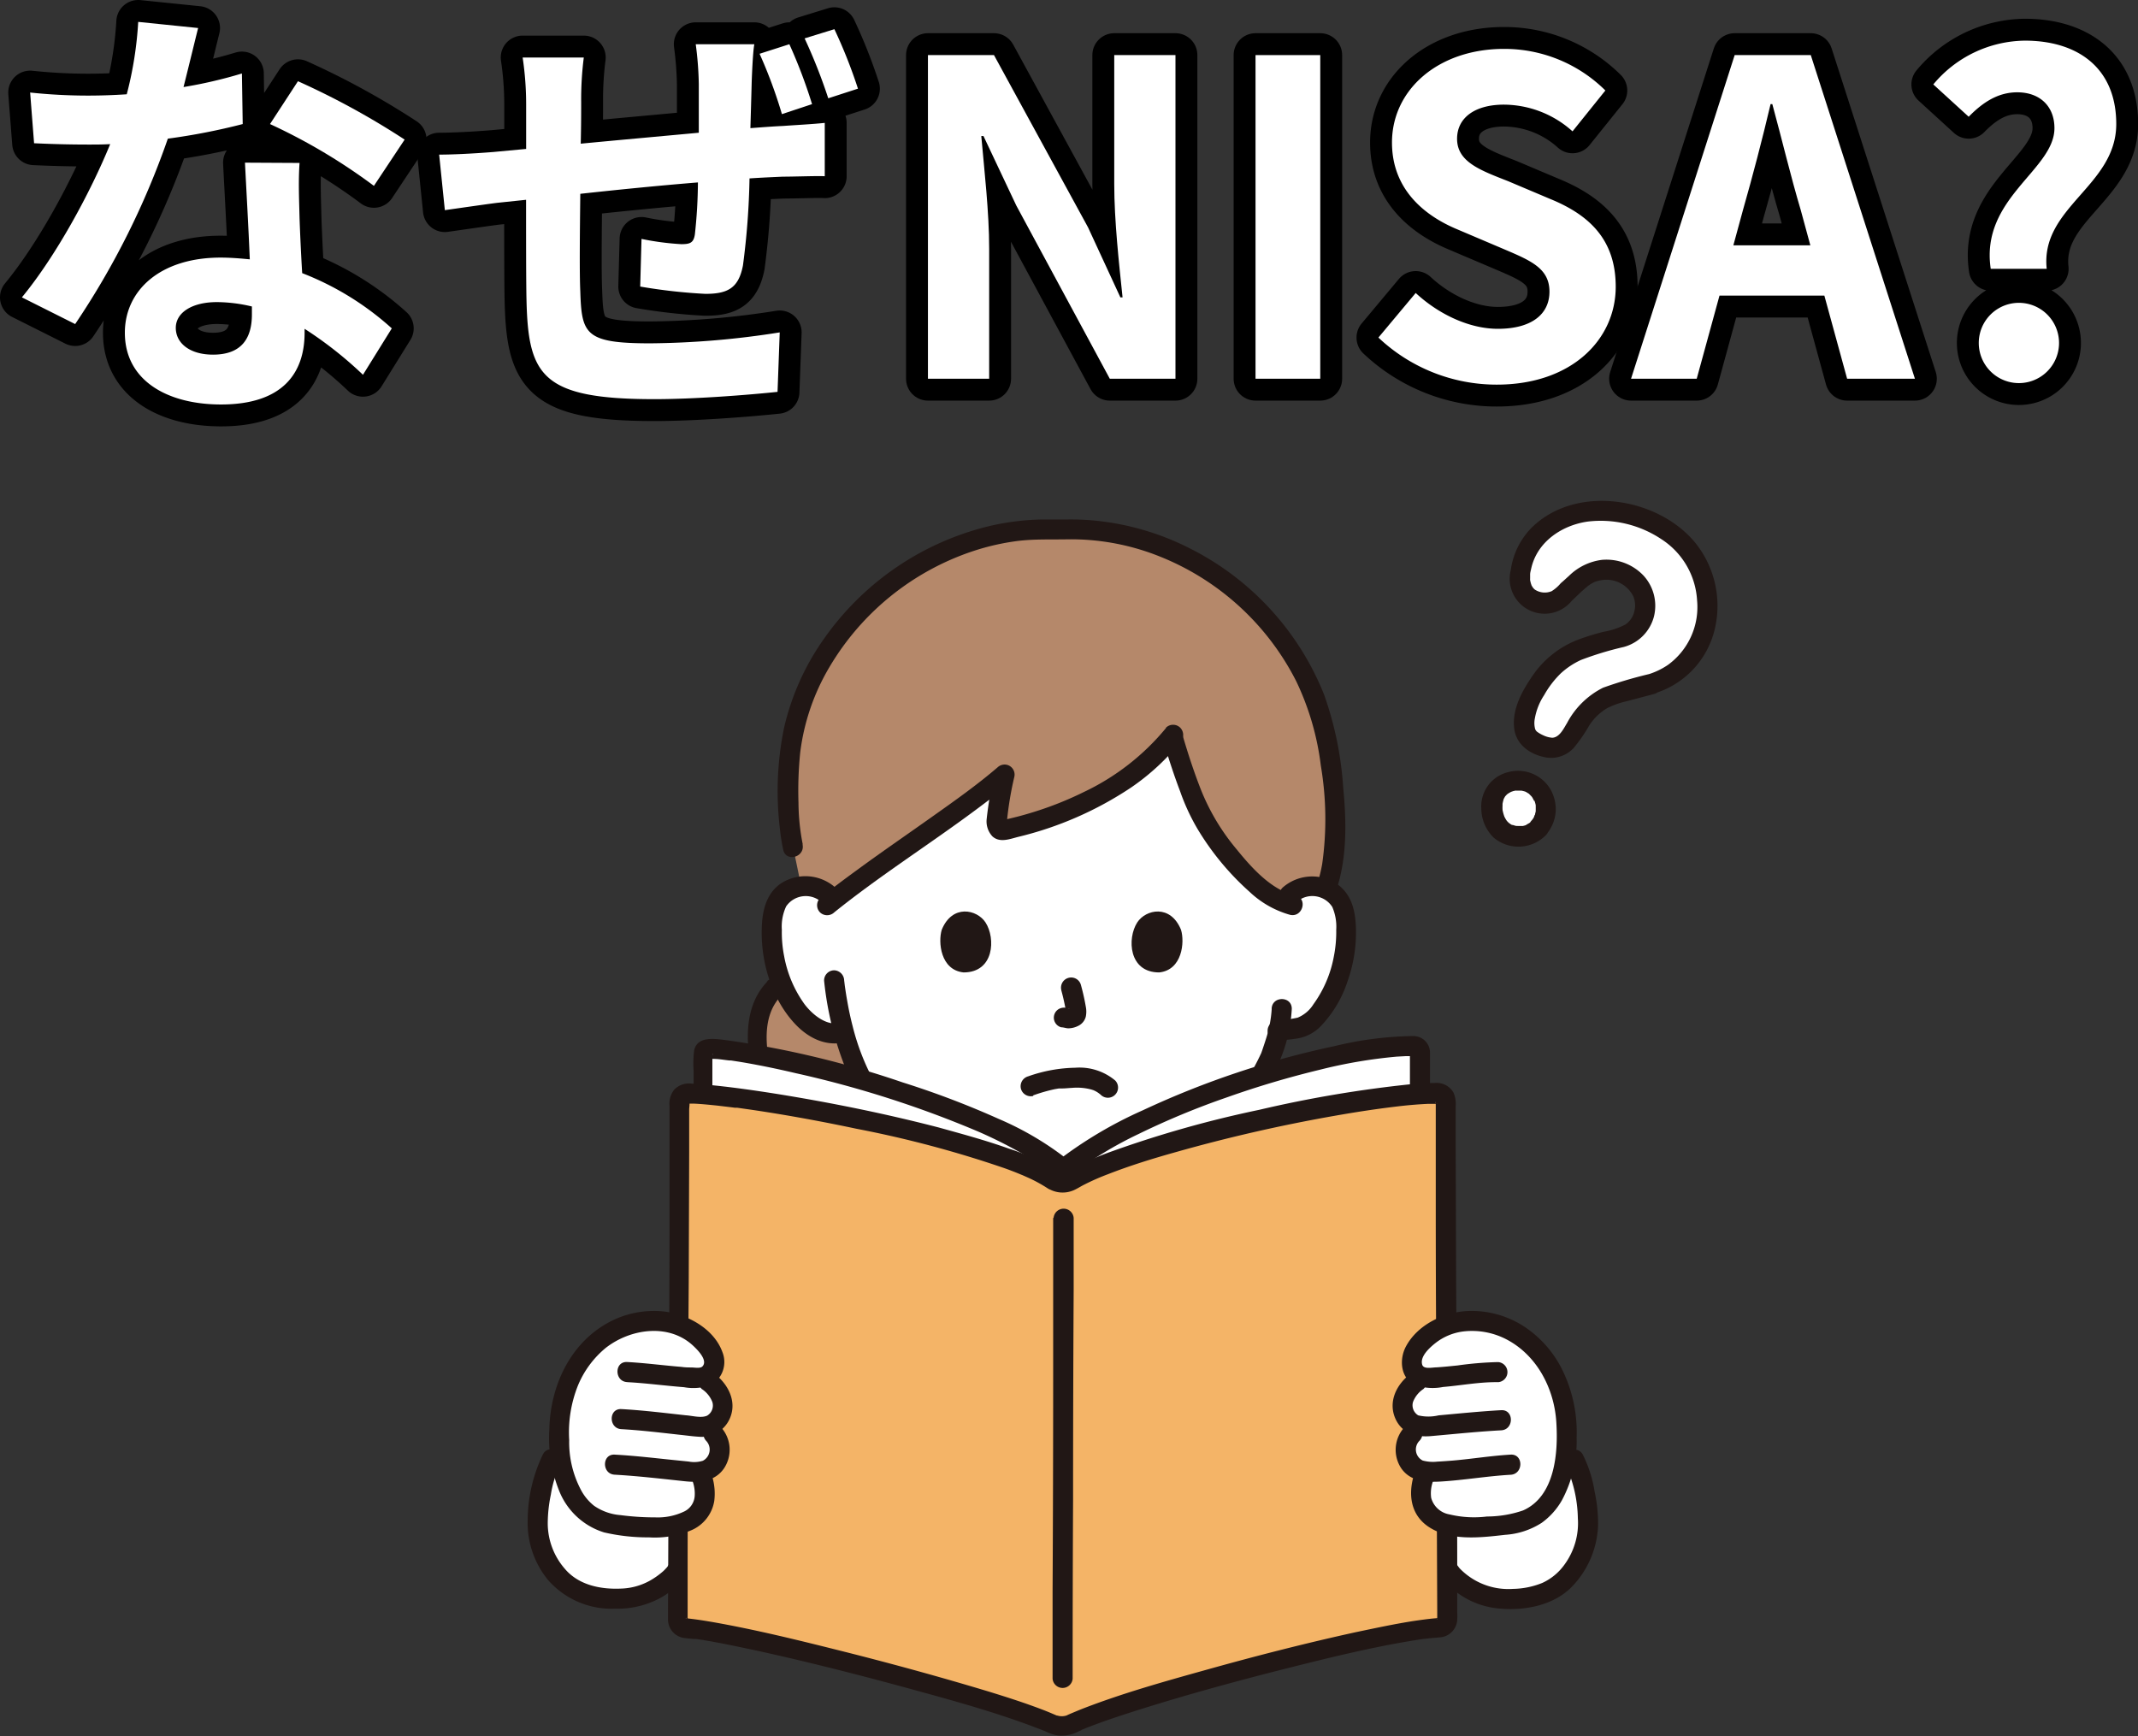 <svg xmlns="http://www.w3.org/2000/svg" viewBox="0 0 292.98 237.91"><rect x="0" y="0" width="292.98" height="237.91" fill="#333333" stroke="none"/><defs><style>.cls-1{fill:#fff;}.cls-2{fill:none;stroke:#000;stroke-linecap:round;stroke-linejoin:round;stroke-width:6px;}.cls-3{fill:#b5886a;}.cls-4{fill:#211715;}.cls-5{fill:#f4b467;}</style></defs><title>why_ttl</title><g id="レイヤー_2" data-name="レイヤー 2"><g id="レイヤー_4" data-name="レイヤー 4"><path class="cls-1" d="M33.26,17A86.86,86.86,0,0,1,23,19a109.61,109.61,0,0,1-12.7,25.41L3,40.75c4.79-5.81,9.47-14.56,12.1-21-1,.06-2,.06-3,.06-2.46,0-4.86-.06-7.43-.18l-.54-6.95a75.21,75.21,0,0,0,7.91.42c1.74,0,3.53-.06,5.33-.18A50.5,50.5,0,0,0,18.94,3l8.21.84c-.48,1.92-1.2,4.91-2,8.09a62.59,62.59,0,0,0,8-1.86Zm7.79,5.33c-.18,2.52-.06,5,0,7.61.06,1.68.18,4.56.36,7.49A39.64,39.64,0,0,1,53.69,45l-3.95,6.36a53.27,53.27,0,0,0-8-6.3v.54c0,5.52-3,9.83-11.45,9.83-7.37,0-13.18-3.29-13.18-9.83,0-5.81,4.86-10.3,13.12-10.3,1.38,0,2.76.12,4,.24-.18-4.44-.48-9.65-.66-13.25ZM34.52,42a21,21,0,0,0-4.8-.6c-3.41,0-5.63,1.44-5.63,3.53S26,48.6,29.19,48.6c4,0,5.33-2.34,5.33-5.51ZM51.24,25.47A79.35,79.35,0,0,0,37,17l3.83-5.87a106.62,106.62,0,0,1,14.62,8Z"/><path class="cls-1" d="M103.37,6.06c-.18.89-.3,3.53-.36,5.09-.06,2.34-.12,4.43-.18,6.41,1.62-.12,3.12-.24,4.5-.3,1.61-.12,4-.24,5.69-.42v7.31c-1-.06-4.14.06-5.75.06-1.26.06-2.82.12-4.56.24a103.83,103.83,0,0,1-.9,11.93c-.6,3.11-2.09,3.89-5.15,3.89a75.19,75.19,0,0,1-8.93-1l.18-6.53a37.13,37.13,0,0,0,5.45.72c1.2,0,1.68-.18,1.86-1.32A68.24,68.24,0,0,0,95.64,25c-5.21.42-11,1-16.12,1.56-.06,5.39-.12,10.84,0,13.36.18,5.87.66,7.13,9.59,7.13a118.17,118.17,0,0,0,17.74-1.5l-.3,8.15c-4,.42-11.27,1-16.9,1-15.4,0-17.26-3.23-17.5-13.54-.06-2.52-.06-8.27-.06-13.78l-4,.42c-1.86.24-5.57.78-7.13,1l-.78-7.61c1.68,0,4.43-.12,7.43-.36l4.49-.42v-6a43.38,43.38,0,0,0-.48-6.53H80A45.41,45.41,0,0,0,79.64,14c0,1.37,0,3.35-.06,5.69,5-.48,10.79-1,16.18-1.5V11.51a46.76,46.76,0,0,0-.42-5.45Zm3.78,9.58a65.42,65.42,0,0,0-3.06-8.27l4.08-1.31a70.3,70.3,0,0,1,3.11,8.21ZM114.34,4a69.6,69.6,0,0,1,3.23,8.15l-4.07,1.32a74.51,74.51,0,0,0-3.24-8.21Z"/><path class="cls-1" d="M127.16,7.55h9.05L149.1,31.16l4.43,9.59h.3c-.48-4.61-1.14-10.49-1.14-15.52V7.55h8.39V51.9h-9L139.27,28.17l-4.5-9.53h-.3c.42,4.79,1.08,10.37,1.08,15.46V51.9h-8.39Z"/><path class="cls-1" d="M172.05,7.55h8.87V51.9h-8.87Z"/><path class="cls-1" d="M188.89,46.26,194,40.15c3.17,2.94,7.37,4.91,11.26,4.91,4.62,0,7.07-2,7.07-5.09,0-3.29-2.69-4.31-6.65-6l-5.93-2.52c-4.49-1.86-9-5.45-9-11.92,0-7.25,6.36-12.83,15.34-12.83a19.64,19.64,0,0,1,13.9,5.7L215.49,18a14.14,14.14,0,0,0-9.41-3.66c-3.89,0-6.41,1.74-6.41,4.68,0,3.17,3.18,4.31,7,5.81l5.82,2.46c5.39,2.21,8.92,5.63,8.92,12,0,7.25-6.05,13.42-16.3,13.42A23.58,23.58,0,0,1,188.89,46.26Z"/><path class="cls-1" d="M250,40.51H235.63L232.51,51.9h-9l14.2-44.35h10.43L262.41,51.9h-9.29Zm-1.92-6.89-1.32-4.85c-1.38-4.62-2.58-9.71-3.89-14.5h-.24c-1.14,4.85-2.46,9.88-3.78,14.5l-1.32,4.85Z"/><path class="cls-1" d="M281.53,17.56c0-3-2-4.91-5.1-4.91-2.63,0-4.73,1.38-6.65,3.35l-4.85-4.43a16.55,16.55,0,0,1,12.58-6C284.7,5.58,290,9.29,290,17c0,8.51-10.43,11.39-9.53,19.84h-7.67C271.34,27.15,281.53,23.31,281.53,17.56ZM271.16,47a5.49,5.49,0,1,1,11,0,5.49,5.49,0,1,1-11,0Z"/><path class="cls-2" d="M33.26,17A86.86,86.86,0,0,1,23,19a109.61,109.61,0,0,1-12.7,25.41L3,40.75c4.79-5.81,9.47-14.56,12.1-21-1,.06-2,.06-3,.06-2.46,0-4.86-.06-7.43-.18l-.54-6.95a75.21,75.21,0,0,0,7.91.42c1.74,0,3.53-.06,5.33-.18A50.5,50.5,0,0,0,18.94,3l8.21.84c-.48,1.92-1.2,4.91-2,8.09a62.59,62.59,0,0,0,8-1.86Zm7.79,5.33c-.18,2.52-.06,5,0,7.61.06,1.68.18,4.56.36,7.49A39.64,39.64,0,0,1,53.69,45l-3.95,6.36a53.27,53.27,0,0,0-8-6.3v.54c0,5.52-3,9.83-11.45,9.83-7.37,0-13.18-3.29-13.18-9.83,0-5.81,4.86-10.3,13.12-10.3,1.38,0,2.76.12,4,.24-.18-4.44-.48-9.65-.66-13.25ZM34.52,42a21,21,0,0,0-4.8-.6c-3.41,0-5.63,1.44-5.63,3.53S26,48.6,29.19,48.6c4,0,5.33-2.34,5.33-5.51ZM51.24,25.47A79.35,79.35,0,0,0,37,17l3.83-5.87a106.62,106.62,0,0,1,14.62,8Z"/><path class="cls-2" d="M103.37,6.06c-.18.89-.3,3.53-.36,5.09-.06,2.34-.12,4.43-.18,6.41,1.62-.12,3.12-.24,4.5-.3,1.61-.12,4-.24,5.69-.42v7.31c-1-.06-4.14.06-5.75.06-1.26.06-2.82.12-4.56.24a103.83,103.83,0,0,1-.9,11.93c-.6,3.11-2.09,3.89-5.15,3.89a75.19,75.19,0,0,1-8.93-1l.18-6.53a37.13,37.13,0,0,0,5.45.72c1.2,0,1.68-.18,1.86-1.32A68.24,68.24,0,0,0,95.64,25c-5.21.42-11,1-16.12,1.56-.06,5.39-.12,10.84,0,13.36.18,5.87.66,7.13,9.59,7.13a118.17,118.17,0,0,0,17.74-1.5l-.3,8.15c-4,.42-11.27,1-16.9,1-15.4,0-17.26-3.23-17.5-13.54-.06-2.52-.06-8.27-.06-13.78l-4,.42c-1.86.24-5.57.78-7.13,1l-.78-7.61c1.68,0,4.43-.12,7.43-.36l4.49-.42v-6a43.38,43.38,0,0,0-.48-6.53H80A45.41,45.41,0,0,0,79.64,14c0,1.37,0,3.35-.06,5.69,5-.48,10.79-1,16.18-1.5V11.51a46.76,46.76,0,0,0-.42-5.45Zm3.78,9.58a65.42,65.42,0,0,0-3.06-8.27l4.08-1.31a70.3,70.3,0,0,1,3.11,8.21ZM114.34,4a69.6,69.6,0,0,1,3.23,8.15l-4.07,1.32a74.51,74.51,0,0,0-3.24-8.21Z"/><path class="cls-2" d="M127.16,7.55h9.05L149.1,31.16l4.43,9.59h.3c-.48-4.61-1.14-10.49-1.14-15.52V7.55h8.39V51.9h-9L139.27,28.17l-4.5-9.53h-.3c.42,4.79,1.08,10.37,1.08,15.46V51.9h-8.39Z"/><path class="cls-2" d="M172.05,7.55h8.87V51.9h-8.87Z"/><path class="cls-2" d="M188.89,46.26,194,40.15c3.17,2.94,7.37,4.91,11.26,4.91,4.62,0,7.07-2,7.07-5.09,0-3.29-2.69-4.31-6.65-6l-5.93-2.52c-4.49-1.86-9-5.45-9-11.92,0-7.25,6.36-12.83,15.34-12.83a19.64,19.64,0,0,1,13.9,5.7L215.49,18a14.14,14.14,0,0,0-9.41-3.66c-3.89,0-6.41,1.74-6.41,4.68,0,3.17,3.18,4.31,7,5.81l5.82,2.46c5.39,2.21,8.92,5.63,8.92,12,0,7.25-6.05,13.42-16.3,13.42A23.58,23.58,0,0,1,188.89,46.26Z"/><path class="cls-2" d="M250,40.51H235.63L232.51,51.9h-9l14.2-44.35h10.43L262.41,51.9h-9.29Zm-1.92-6.89-1.32-4.85c-1.38-4.62-2.58-9.71-3.89-14.5h-.24c-1.14,4.85-2.46,9.88-3.78,14.5l-1.32,4.85Z"/><path class="cls-2" d="M281.53,17.56c0-3-2-4.91-5.1-4.91-2.63,0-4.73,1.38-6.65,3.35l-4.85-4.43a16.55,16.55,0,0,1,12.58-6C284.7,5.58,290,9.29,290,17c0,8.51-10.43,11.39-9.53,19.84h-7.67C271.34,27.15,281.53,23.31,281.53,17.56ZM271.16,47a5.49,5.49,0,1,1,11,0,5.49,5.49,0,1,1-11,0Z"/><path class="cls-1" d="M33.26,17A86.86,86.86,0,0,1,23,19a109.61,109.61,0,0,1-12.7,25.41L3,40.75c4.79-5.81,9.47-14.56,12.1-21-1,.06-2,.06-3,.06-2.46,0-4.86-.06-7.43-.18l-.54-6.95a75.21,75.21,0,0,0,7.91.42c1.74,0,3.53-.06,5.33-.18A50.5,50.5,0,0,0,18.94,3l8.21.84c-.48,1.92-1.2,4.91-2,8.09a62.59,62.59,0,0,0,8-1.86Zm7.79,5.33c-.18,2.52-.06,5,0,7.61.06,1.68.18,4.56.36,7.49A39.64,39.64,0,0,1,53.69,45l-3.95,6.36a53.27,53.27,0,0,0-8-6.3v.54c0,5.52-3,9.83-11.45,9.83-7.37,0-13.18-3.29-13.18-9.83,0-5.81,4.86-10.3,13.12-10.3,1.38,0,2.76.12,4,.24-.18-4.44-.48-9.65-.66-13.25ZM34.52,42a21,21,0,0,0-4.8-.6c-3.41,0-5.63,1.44-5.63,3.53S26,48.6,29.19,48.6c4,0,5.33-2.34,5.33-5.51ZM51.24,25.47A79.35,79.35,0,0,0,37,17l3.83-5.87a106.62,106.62,0,0,1,14.62,8Z"/><path class="cls-1" d="M103.37,6.06c-.18.89-.3,3.53-.36,5.09-.06,2.34-.12,4.43-.18,6.41,1.62-.12,3.12-.24,4.5-.3,1.61-.12,4-.24,5.69-.42v7.31c-1-.06-4.14.06-5.75.06-1.26.06-2.82.12-4.56.24a103.83,103.83,0,0,1-.9,11.93c-.6,3.11-2.09,3.89-5.15,3.89a75.19,75.19,0,0,1-8.93-1l.18-6.53a37.13,37.13,0,0,0,5.45.72c1.2,0,1.68-.18,1.86-1.32A68.24,68.24,0,0,0,95.64,25c-5.21.42-11,1-16.12,1.56-.06,5.39-.12,10.84,0,13.36.18,5.87.66,7.13,9.59,7.13a118.17,118.17,0,0,0,17.74-1.5l-.3,8.15c-4,.42-11.27,1-16.9,1-15.4,0-17.26-3.23-17.5-13.54-.06-2.52-.06-8.27-.06-13.78l-4,.42c-1.86.24-5.57.78-7.13,1l-.78-7.61c1.68,0,4.43-.12,7.43-.36l4.49-.42v-6a43.38,43.38,0,0,0-.48-6.53H80A45.41,45.41,0,0,0,79.64,14c0,1.37,0,3.35-.06,5.69,5-.48,10.79-1,16.18-1.5V11.51a46.76,46.76,0,0,0-.42-5.45Zm3.78,9.58a65.42,65.42,0,0,0-3.06-8.27l4.08-1.31a70.3,70.3,0,0,1,3.11,8.21ZM114.34,4a69.6,69.6,0,0,1,3.23,8.15l-4.07,1.32a74.51,74.51,0,0,0-3.24-8.21Z"/><path class="cls-1" d="M127.16,7.55h9.05L149.1,31.16l4.43,9.59h.3c-.48-4.61-1.14-10.49-1.14-15.52V7.55h8.39V51.9h-9L139.27,28.17l-4.5-9.53h-.3c.42,4.79,1.08,10.37,1.08,15.46V51.9h-8.39Z"/><path class="cls-1" d="M172.05,7.55h8.87V51.9h-8.87Z"/><path class="cls-1" d="M188.89,46.26,194,40.15c3.17,2.94,7.37,4.91,11.26,4.91,4.62,0,7.07-2,7.07-5.09,0-3.29-2.69-4.31-6.65-6l-5.93-2.52c-4.49-1.86-9-5.45-9-11.92,0-7.25,6.36-12.83,15.34-12.83a19.64,19.64,0,0,1,13.9,5.7L215.49,18a14.14,14.14,0,0,0-9.41-3.66c-3.89,0-6.41,1.74-6.41,4.68,0,3.17,3.18,4.31,7,5.81l5.82,2.46c5.39,2.21,8.92,5.63,8.92,12,0,7.25-6.05,13.42-16.3,13.42A23.58,23.58,0,0,1,188.89,46.26Z"/><path class="cls-1" d="M250,40.51H235.63L232.51,51.9h-9l14.2-44.35h10.43L262.41,51.9h-9.29Zm-1.92-6.89-1.32-4.85c-1.38-4.62-2.58-9.71-3.89-14.5h-.24c-1.14,4.85-2.46,9.88-3.78,14.5l-1.32,4.85Z"/><path class="cls-1" d="M281.53,17.56c0-3-2-4.91-5.1-4.91-2.63,0-4.73,1.38-6.65,3.35l-4.85-4.43a16.55,16.55,0,0,1,12.58-6C284.7,5.58,290,9.29,290,17c0,8.51-10.43,11.39-9.53,19.84h-7.67C271.34,27.15,281.53,23.31,281.53,17.56ZM271.16,47a5.49,5.49,0,1,1,11,0,5.49,5.49,0,1,1-11,0Z"/><path class="cls-1" d="M137.67,163.83c-5.9-.84-11.32-4.6-15.8-10a32.31,32.31,0,0,1-6.25-12.45l-.36.09a5,5,0,0,1-4.41-1.31,12.12,12.12,0,0,1-3.1-4.07,18.94,18.94,0,0,1-1.93-10,6.37,6.37,0,0,1,.66-2.53,4.46,4.46,0,0,1,3.21-2.13,4.7,4.7,0,0,1,3.77,1.1s2.48-24.68,31.2-24.68,32.12,24.68,32.12,24.68a4.7,4.7,0,0,1,3.77-1.1,4.46,4.46,0,0,1,3.21,2.13,6.37,6.37,0,0,1,.66,2.53,18.94,18.94,0,0,1-1.93,10,12.12,12.12,0,0,1-3.1,4.07c-1,.82-2.82.82-4.18,1-.33,1.41-.77,2.63-1,3.23-1.22,3.31-8.8,16.18-17.78,18.18Z"/><path class="cls-3" d="M104.35,138.45a5.82,5.82,0,0,1,.3-.79,7.06,7.06,0,0,1,2.44-3q.3.75.66,1.47a12.12,12.12,0,0,0,3.1,4.07,5,5,0,0,0,4.41,1.31l.36-.09a32.31,32.31,0,0,0,6.25,12.45c.67.8,1.36,1.56,2.07,2.29a17.31,17.31,0,0,1-7.17,8.31,11.78,11.78,0,0,1-7.75,2c-.53-.06-1.09-.09-1.34-.57-.36-.69.76-1.95,1.41-3.19.76-1.46.3-3.83-.24-5.39a35,35,0,0,0-2.21-4.42A25.68,25.68,0,0,1,104,144.2,13.47,13.47,0,0,1,104.35,138.45Z"/><path class="cls-3" d="M182.23,104.26c.82,5.59,1.28,13.44-.89,18.45a3.66,3.66,0,0,0-.79-.2,4.68,4.68,0,0,0-4,1.36c-4.7-1.49-9.75-8.42-11.57-11.54-1.35-2.3-3.18-7.57-4.29-11.47-5.25,6.61-13.94,10.84-23,12.94-2.17.53-.45-4.59,0-7.61-5.65,4.86-17.13,12.24-23.51,17.27a4.48,4.48,0,0,0-4.39-2l-1.11-5.39a46.14,46.14,0,0,1,0-15.35c3.28-16.22,19.48-29.09,36.48-28.15,17-.94,33.19,11.93,36.47,28.15C181.82,101.72,182,102.93,182.23,104.26Z"/><path class="cls-4" d="M105.22,134.44c-3,3.05-3.07,7.45-2.39,11.42a27,27,0,0,0,1.84,6.1c.78,1.81,1.91,3.45,2.67,5.26.54,1.31,1.12,3.22.63,4.63s-2.2,2.72-1.62,4.43c.66,2,3.68,1.77,5.31,1.56a14.35,14.35,0,0,0,5.19-1.81,18.59,18.59,0,0,0,8.38-9.41,1.39,1.39,0,0,0-1-1.7,1.41,1.41,0,0,0-1.69,1,15.37,15.37,0,0,1-6.13,7.18,13.83,13.83,0,0,1-4.14,1.88,8.44,8.44,0,0,1-2.18.25,6.91,6.91,0,0,1-1.11-.08,1.63,1.63,0,0,1-.42-.08.52.52,0,0,1,.36.56c0,.21,0,.21,0,0a18.31,18.31,0,0,0,1-1.75,5.68,5.68,0,0,0,.79-2.4,10.58,10.58,0,0,0-.66-4.46,38.17,38.17,0,0,0-2.34-4.76,24.33,24.33,0,0,1-1.91-5c-.88-3.44-1.49-8,1.25-10.8,1.24-1.26-.71-3.21-2-1.94Z"/><path class="cls-4" d="M177.75,123.55a3.25,3.25,0,0,1,4.82.74,6.82,6.82,0,0,1,.54,3.13,17.29,17.29,0,0,1-.34,3.72,16.13,16.13,0,0,1-2.79,6.49,4.63,4.63,0,0,1-2.16,1.83,24.42,24.42,0,0,1-3.07.45,1.38,1.38,0,0,0-1,1.69,1.41,1.41,0,0,0,1.69,1c1-.14,1.93-.17,2.87-.4a5.77,5.77,0,0,0,2.8-1.7,16.2,16.2,0,0,0,3.58-6.11,20,20,0,0,0,1.12-7.19c-.07-2.42-.6-4.74-2.73-6.15a6.13,6.13,0,0,0-7.32.59,1.39,1.39,0,0,0,0,2,1.41,1.41,0,0,0,1.95,0Z"/><path class="cls-4" d="M174.27,138.24a16.7,16.7,0,0,1-.81,4.2c-.15.48-.31.95-.47,1.43l-.12.34c-.14.41.07-.13-.05.13a36.92,36.92,0,0,1-2.12,3.91,38.64,38.64,0,0,1-8.41,9.87,15.49,15.49,0,0,1-6.19,3.18c-1.72.39-1,3,.73,2.65,4.71-1.08,8.63-4.53,11.7-8.1a42.68,42.68,0,0,0,6.58-9.92,20.93,20.93,0,0,0,1.91-7.69c0-1.77-2.7-1.77-2.76,0Z"/><path class="cls-4" d="M114.44,121.6a6.19,6.19,0,0,0-6.68-.95c-2.32,1.08-3.15,3.34-3.33,5.74-.36,4.79,1.12,10.23,4.42,13.82,1.75,1.91,4.14,3.22,6.78,2.64,1.73-.38,1-3-.73-2.65s-3.6-1.2-4.64-2.57a16.23,16.23,0,0,1-2.81-6.62,16.65,16.65,0,0,1-.31-3.59,6.51,6.51,0,0,1,.59-3.21,3.25,3.25,0,0,1,4.76-.66,1.41,1.41,0,0,0,2,0,1.39,1.39,0,0,0,0-2Z"/><path class="cls-4" d="M112.93,134.39a44.56,44.56,0,0,0,3.65,13.69,33.41,33.41,0,0,0,12,13.66,22.46,22.46,0,0,0,8.77,3.42,1.43,1.43,0,0,0,1.69-1,1.39,1.39,0,0,0-1-1.7c-5.35-.79-9.9-3.89-13.56-7.75a31.79,31.79,0,0,1-7.64-14.09q-.45-1.74-.75-3.51c-.1-.53-.18-1.07-.26-1.6s-.08-.6-.15-1.16a1.42,1.42,0,0,0-1.37-1.38,1.39,1.39,0,0,0-1.38,1.38Z"/><path class="cls-4" d="M110,115.69a30.07,30.07,0,0,1-.58-5.68,51.38,51.38,0,0,1,.24-6.91,30.16,30.16,0,0,1,4-11.68,36.08,36.08,0,0,1,19.7-15.9,32.75,32.75,0,0,1,6.2-1.4c2.23-.26,4.45-.17,6.69-.21A32.63,32.63,0,0,1,159,76.29a35.87,35.87,0,0,1,18.63,17.07A37.1,37.1,0,0,1,181,104.93a43.9,43.9,0,0,1,.19,13.44,20.19,20.19,0,0,1-.78,3.06c-.58,1.68,2.08,2.4,2.65.73,1.56-4.51,1.46-9.59,1-14.28a46.84,46.84,0,0,0-2.63-12.73,38.33,38.33,0,0,0-18.38-20,36.54,36.54,0,0,0-13.36-3.84,34.11,34.11,0,0,0-3.5-.12c-1.17,0-2.34,0-3.52,0a34.61,34.61,0,0,0-7,.88,38.77,38.77,0,0,0-22.63,15.29,34.42,34.42,0,0,0-5.61,12.44,43.19,43.19,0,0,0-.56,13.75,26.45,26.45,0,0,0,.46,2.92c.39,1.72,3,1,2.65-.74Z"/><path class="cls-4" d="M159.47,101.7c.67,2.28,1.41,4.54,2.25,6.75a28.87,28.87,0,0,0,2.36,5.11,37.12,37.12,0,0,0,7.17,8.67,13.28,13.28,0,0,0,5.54,3.14c1.73.39,2.46-2.26.73-2.65-3.27-.73-6-3.79-8.05-6.32a29.9,29.9,0,0,1-4.89-8.15c-.94-2.39-1.74-4.83-2.46-7.28a1.38,1.38,0,0,0-2.65.73Z"/><path class="cls-4" d="M159.78,99.77a32.69,32.69,0,0,1-11.24,8.76,47,47,0,0,1-6.93,2.76q-1.86.58-3.75,1l-.46.1c-.3.09.12.06,0,0a1.3,1.3,0,0,1,.54.32s.13.22.05.09a.79.79,0,0,1,0-.2c.06.33,0,0,0-.11a45.82,45.82,0,0,1,1-6,1.38,1.38,0,0,0-1-1.68,1.41,1.41,0,0,0-1.28.34c-2.83,2.43-5.89,4.59-8.94,6.75-3.46,2.46-7,4.88-10.4,7.38-1.69,1.23-3.37,2.48-5,3.8a1.39,1.39,0,0,0,0,1.95,1.41,1.41,0,0,0,1.95,0c6.21-5,13.06-9.33,19.48-14.11,1.65-1.23,3.3-2.48,4.86-3.82l-2.3-1.34a47.39,47.39,0,0,0-1.15,6.47,3,3,0,0,0,.79,2.39c1,.91,2.37.36,3.51.07A48.13,48.13,0,0,0,155,107.92a31.72,31.72,0,0,0,6.73-6.2,1.43,1.43,0,0,0,0-2,1.39,1.39,0,0,0-1.95,0Z"/><path class="cls-1" d="M226.38,93.7c-2.76.85-4.72,1.16-6.13,1.79a7,7,0,0,0-3,2.41,22.89,22.89,0,0,0-1.74,2.62c-.67,1.15-2,2.26-3.45,1.84-2.09-.58-3-1.3-3.12-2.91,0-2.75,1.3-4.73,3-7.16,3.3-3.72,6.73-3.88,10.42-5a4.5,4.5,0,0,0,2.59-6.4,5.53,5.53,0,0,0-6-2.67c-1.76.36-2.54,1.26-5.14,3.72a3.34,3.34,0,0,1-2.53.67,3.3,3.3,0,0,1-2.93-4.18c.46-3.31,2.37-5.75,5.79-7.32,6.27-2.88,16.41.32,19,7.48C235.32,84.34,233.26,91.57,226.38,93.7Z"/><path class="cls-1" d="M211,113.35a3.94,3.94,0,0,1-4.65.77,3.87,3.87,0,0,1-1.72-2.37,4.12,4.12,0,0,1,.7-3.64,3.9,3.9,0,0,1,5-.53,4,4,0,0,1,.73,5.66Z"/><path class="cls-4" d="M226,92.37a59.57,59.57,0,0,0-6.32,1.87,11.33,11.33,0,0,0-4.95,4.86c-.44.71-1,1.94-2,2a3.42,3.42,0,0,1-1.26-.34,4.27,4.27,0,0,1-.83-.48.83.83,0,0,1-.31-.54,3.16,3.16,0,0,1,0-1.3,8.44,8.44,0,0,1,1.27-3.18,13.1,13.1,0,0,1,2.3-3,10.69,10.69,0,0,1,2.75-1.82,44.14,44.14,0,0,1,5.87-1.78,5.84,5.84,0,0,0,4.14-4.22,6.12,6.12,0,0,0-1.43-5.55,7,7,0,0,0-5.69-2.17A7.81,7.81,0,0,0,215,78.92c-.38.34-.75.69-1.12,1a5.37,5.37,0,0,1-1.24,1.09,2.46,2.46,0,0,1-2.32-.22,1.61,1.61,0,0,1-.4-.5c-.15-.25,0,0-.1-.23a5.09,5.09,0,0,1-.14-.56c0-.22,0,.21,0,0a1.93,1.93,0,0,1,0-.24c0-.13,0-.26,0-.4s0-.14,0-.21,0,.32,0,.08.08-.52.14-.78c.81-3.74,4.28-6,7.8-6.48a15,15,0,0,1,10.05,2.42,10.71,10.71,0,0,1,4.89,8.4,9.79,9.79,0,0,1-4,8.83A10,10,0,0,1,226,92.37c-1.69.53-1,3.19.73,2.65A12.11,12.11,0,0,0,235,86.14a13.8,13.8,0,0,0-2.65-11.71c-5.14-6.31-16.34-8.1-22.42-2.16a10.23,10.23,0,0,0-2.9,5.85,4.79,4.79,0,0,0,8.36,4.21l1.28-1.22.53-.47.38-.32a5.56,5.56,0,0,1,.9-.55c.2-.1-.18.06,0,0a2.34,2.34,0,0,1,.24-.09c.2-.06.39-.11.59-.15a4.13,4.13,0,0,1,4.5,2.17,3.23,3.23,0,0,1,.17,2,3,3,0,0,1-1.24,1.88,10.07,10.07,0,0,1-3,1,33.26,33.26,0,0,0-3.27,1,13.3,13.3,0,0,0-6.31,4.81c-1.46,2.1-2.93,4.61-2.68,7.28.21,2.38,2.21,3.76,4.44,4.14a4.2,4.2,0,0,0,3.7-1.28,21,21,0,0,0,2.16-3.11A7.34,7.34,0,0,1,220.32,97a12,12,0,0,1,2.66-.92c1.26-.34,2.52-.66,3.76-1C228.43,94.51,227.71,91.85,226,92.37Z"/><path class="cls-4" d="M210.07,112.37l-.21.21-.12.1c-.11.1.08-.07.09-.07s-.22.15-.28.19l-.28.16a.75.75,0,0,0-.13.06l.12,0a1.14,1.14,0,0,0-.26.09l-.31.08-.14,0c-.18,0,0,0,.1,0-.17,0-.35,0-.53,0l-.3,0c-.15,0,.14,0,.15,0a.57.57,0,0,0-.18,0,4.5,4.5,0,0,1-.49-.14l-.12,0c-.14,0,.13.05.13.06s-.26-.14-.31-.17-.18-.15-.24-.16.2.17.09.07l-.1-.09-.19-.19-.11-.13s.18.25.06.08-.17-.26-.25-.4l-.1-.19c-.14-.29.08.22,0,0a5.93,5.93,0,0,1-.26-.94c0-.28,0,.33,0,.11,0-.07,0-.13,0-.19a3.73,3.73,0,0,1,0-.47c0-.1,0-.19,0-.28,0-.25-.06.29,0,0a5.07,5.07,0,0,1,.13-.56c.11-.3-.09.16,0-.06l.14-.25a1.32,1.32,0,0,1,.16-.25s-.17.2-.06.08l.13-.14a1.62,1.62,0,0,1,.19-.18c.25-.23-.17.1,0,0a4.85,4.85,0,0,1,.49-.29l.12-.06s-.26.1-.12.06l.29-.1.26-.06c.06,0,.39-.07.17,0s.07,0,.13,0h.31l.26,0c.24,0-.28-.06,0,0a4.77,4.77,0,0,1,.51.13c.32.12-.17-.09,0,0a1.82,1.82,0,0,1,.27.15l.23.14c.13.08-.1-.08-.11-.09s.08.06.1.08l.41.42c.09.09-.09-.11-.09-.12s.08.11.1.14a1.28,1.28,0,0,1,.15.25c.06.1.1.21.16.3s0-.12,0-.13a.47.47,0,0,0,.06.15,4.18,4.18,0,0,1,.16.58.85.85,0,0,0,0,.17c0,.21,0-.07,0-.11s0,.24,0,.31,0,.2,0,.3,0,.39,0,.16,0,.14-.05.2,0,.2-.08.3-.13.36-.05.17-.06.1-.08.15-.13.21-.19.31-.07.16,0,0,0,0-.07.08a1.38,1.38,0,1,0,1.93,2h0a5.44,5.44,0,0,0,1.33-3.25,5.61,5.61,0,0,0-.74-3,5.16,5.16,0,0,0-5.77-2.33,4.82,4.82,0,0,0-3.69,5,5.62,5.62,0,0,0,1.72,4,5.28,5.28,0,0,0,7.15-.38,1.38,1.38,0,0,0-2-1.95Z"/><path class="cls-1" d="M196.3,207.83c-.79,2.51,1.75,7.29,3,8.42a10.32,10.32,0,0,0,7.16,2.84c2.8,0,6.14-.65,8.13-3a10.38,10.38,0,0,0,2.88-6.8,22.15,22.15,0,0,0-1.87-9.32"/><path class="cls-1" d="M194.08,143.51a.85.85,0,0,0-.51-.15c-11.44,0-37.17,8.07-48,16.85-10.26-8.77-41.26-16.48-48.66-16.48a.59.59,0,0,0-.62.56h0c0,.88,0,3.77,0,5.67,10.85.85,40.28,6.49,48.12,11.75a2.43,2.43,0,0,0,2.38.08c8.15-4.88,35.79-11,47.7-11.84v-5.77A.81.81,0,0,0,194.08,143.51Z"/><path class="cls-1" d="M95,207.83c.79,2.51-1.75,7.29-3.06,8.42a10.28,10.28,0,0,1-7.15,2.84c-2.81,0-6.14-.65-8.13-3a10.28,10.28,0,0,1-2.88-6.8A22.28,22.28,0,0,1,75.59,200"/><path class="cls-4" d="M93.62,208.19a3.21,3.21,0,0,1,.08,1.27,9.24,9.24,0,0,1-.51,1.94,13.67,13.67,0,0,1-1.62,3.13,1.72,1.72,0,0,1-.28.37c-.12.13-.24.26-.37.38a10.66,10.66,0,0,1-1.86,1.33,8.66,8.66,0,0,1-4,1.09c-2.77.12-5.74-.48-7.62-2.67a9.52,9.52,0,0,1-2.38-6.33,19.66,19.66,0,0,1,.43-3.9,14.72,14.72,0,0,1,1.27-4.09c.84-1.56-1.54-3-2.37-1.39a21.11,21.11,0,0,0-2.08,9,12.37,12.37,0,0,0,2.73,8.13,11.56,11.56,0,0,0,9.28,4,12.24,12.24,0,0,0,5.2-1,10.77,10.77,0,0,0,3.78-2.69,15.07,15.07,0,0,0,2.39-4.27,8.12,8.12,0,0,0,.57-5,1.38,1.38,0,0,0-2.66.73Z"/><path class="cls-4" d="M195,207.46a7.66,7.66,0,0,0,.37,4.49,16.13,16.13,0,0,0,2,4,11.28,11.28,0,0,0,8.3,4.5c3.44.29,7.44-.52,9.87-3.15a12.74,12.74,0,0,0,3.45-8.22,20.29,20.29,0,0,0-.46-4.6,17.38,17.38,0,0,0-1.62-5.12c-.83-1.57-3.21-.18-2.37,1.39a18.11,18.11,0,0,1,1.68,7.3,9.61,9.61,0,0,1-1.81,6.33,7.63,7.63,0,0,1-3.08,2.55,11.2,11.2,0,0,1-4,.81A9.27,9.27,0,0,1,200,214.9a12.38,12.38,0,0,1-1.77-3.15,11.58,11.58,0,0,1-.6-2,3.59,3.59,0,0,1,0-1.53,1.38,1.38,0,0,0-2.65-.73Z"/><path class="cls-5" d="M144.37,161.72C136,156.11,103,150.06,94.31,149.86a1.14,1.14,0,0,0-1.16,1.1v0c0,10.37-.19,60.95-.25,71a1.14,1.14,0,0,0,1,1.12c8.18.68,42.66,9.61,50.46,13.22a3.21,3.21,0,0,0,2.38,0c7.78-3.66,42-12.77,50.54-13.22a1.12,1.12,0,0,0,1-1.12c-.05-10.06-.23-60.66-.25-71a1.11,1.11,0,0,0-1.1-1.11c-9.9-.07-41.43,6.67-50.24,11.93A2.43,2.43,0,0,1,144.37,161.72Z"/><path class="cls-4" d="M97.62,149.38c0-1.56,0-3.13,0-4.69a1.82,1.82,0,0,0,0-.33c.2.7-1.16.66-.49.75.22,0,.46,0,.68,0,.58,0,1.16.1,1.74.17l.42.05.23,0,1.1.17c.79.13,1.58.27,2.36.42,1.81.34,3.6.73,5.39,1.15a144.07,144.07,0,0,1,25,8,63.86,63.86,0,0,1,6,3c.88.49,1.74,1,2.58,1.58a19.11,19.11,0,0,1,2,1.48,1.43,1.43,0,0,0,2,0,52.77,52.77,0,0,1,9.46-5.76,107.79,107.79,0,0,1,12.07-5,127.41,127.41,0,0,1,12.69-3.77,67.55,67.55,0,0,1,10.56-1.8l1.26-.07h.82c.33,0,0,0,0-.06-.23-.36-.28-.69-.28-.19v4.9a1.38,1.38,0,0,0,2.75,0v-3.64c0-.51,0-1,0-1.53a2.28,2.28,0,0,0-2.35-2.23h0a48,48,0,0,0-10.74,1.38,121.06,121.06,0,0,0-26.28,8.8,57.38,57.38,0,0,0-11.84,7.06h1.94a42.1,42.1,0,0,0-9.84-5.89,120.94,120.94,0,0,0-13.16-5,130.31,130.31,0,0,0-23.83-5.74c-1.58-.19-4.3-.77-4.74,1.37a14.57,14.57,0,0,0-.07,2.8c0,.89,0,1.77,0,2.65a1.38,1.38,0,0,0,2.75,0Z"/><path class="cls-4" d="M145.06,160.53a30.79,30.79,0,0,0-6.8-3.12c-3.15-1.13-6.38-2-9.62-2.9-7.17-1.86-14.44-3.34-21.74-4.53-3-.48-6-.92-9-1.23-1-.11-2.07-.2-3.11-.25a2.81,2.81,0,0,0-2.41.84,3.08,3.08,0,0,0-.63,2.21q0,6.93,0,13.86,0,10.25-.07,20.51t-.08,20.66l-.06,14.31c0,.33,0,.67,0,1a2.56,2.56,0,0,0,2,2.54c.48.1,1,.11,1.47.17.23,0-.32,0,.06,0l.31,0,.81.12c2.63.43,5.24,1,7.84,1.55,6.92,1.53,13.8,3.28,20.64,5.15,5.8,1.59,11.65,3.19,17.28,5.33l.65.25.33.13.22.09.39.17a4.85,4.85,0,0,0,1.58.45,5.1,5.1,0,0,0,2.71-.58l.25-.11.15-.06-.09,0,.66-.27c2.38-.94,4.82-1.74,7.26-2.51,6.76-2.13,13.61-4,20.48-5.73,6-1.51,12.07-3,18.21-3.94l.35-.05c.14,0,.44-.06.12,0l.73-.09,1.26-.11a2.56,2.56,0,0,0,2.48-2.41,9.73,9.73,0,0,0,0-1.08c0-2,0-3.93,0-5.89q0-9.12-.08-18.24,0-10.65-.07-21.32l-.06-18.1v-5.77a3.82,3.82,0,0,0-.32-1.89,2.68,2.68,0,0,0-2.57-1.28c-1.15,0-2.29.09-3.44.19a165.3,165.3,0,0,0-20.6,3.49A151.15,151.15,0,0,0,151.76,158c-1.25.47-2.5,1-3.72,1.55-.49.22-1,.47-1.46.73s-.94.58-1.52.23a1.38,1.38,0,0,0-1.39,2.38,3.8,3.8,0,0,0,3.44.23c.53-.23,1-.55,1.53-.81a31.71,31.71,0,0,1,3.22-1.41c3-1.17,6.1-2.13,9.21-3a218.3,218.3,0,0,1,21.87-5c3.17-.56,6.12-1,9.18-1.35,1.21-.13,2.42-.23,3.63-.28l.74,0h.5c0,.1-.26-.17-.24-.16-.13,0,0-.17,0,0a1,1,0,0,0,0,.25v.53q0,6.93,0,13.86,0,10.08.07,20.15t.07,20.38l.06,14.29c0,.35,0,.71,0,1.06a.74.74,0,0,0,0,.21c0,.24-.06,0,0,0,.28-.13.12-.1-.15-.08-1,.08-2.07.23-3.09.38-2.69.42-5.36,1-8,1.55-6.87,1.51-13.7,3.26-20.48,5.16-5.67,1.58-11.39,3.18-16.88,5.31-.51.2-1,.41-1.53.63-.18.08-.36.15-.54.24s-.32.12-.11.05a2,2,0,0,1-.65.11,2.05,2.05,0,0,1-.65-.1c.18.05,0,0-.07,0l-.82-.35c-.43-.18-.85-.35-1.28-.51-2.39-.91-4.84-1.69-7.28-2.44-6.63-2-13.34-3.84-20.07-5.53-5.9-1.48-11.84-2.95-17.85-4-1-.17-2-.33-3.06-.45-.07,0-.45-.09-.5-.05.26-.23.26.56.29,0,0-.36,0-.72,0-1.08,0-2,0-3.93,0-5.9q0-9,.07-18,0-10.55.08-21.08l.06-17.86c0-2,0-3.89,0-5.83,0-.17.11-.9,0-1,.19.21-.52.14,0,.23q.33,0,.66,0c1.07.05,2.13.16,3.2.27l1.93.23.46.06.32,0,1.12.16c1.58.22,3.16.47,4.74.73,3.52.59,7,1.25,10.53,2a149.09,149.09,0,0,1,20.17,5.37c.63.22,1.26.46,1.88.71l.48.2.18.07.81.36a20,20,0,0,1,2.65,1.45C145.15,163.89,146.53,161.51,145.06,160.53Z"/><path class="cls-4" d="M144.32,166.9c0,7.19,0,14.39,0,21.59q0,14.81-.08,29.62,0,6,0,11.94a1.38,1.38,0,0,0,2.75,0q0-12.28.06-24.55,0-14.38.08-28.79c0-3.27,0-6.54,0-9.81a1.38,1.38,0,0,0-2.75,0Z"/><path class="cls-1" d="M79.75,186.15a12.29,12.29,0,0,1,3-2.91A11.83,11.83,0,0,1,89.22,181a9.57,9.57,0,0,1,4.67,1,9.14,9.14,0,0,1,2.63,2,4.7,4.7,0,0,1,1.24,2.12,2.28,2.28,0,0,1-.65,2.26,1.72,1.72,0,0,1-.81.37l.85.64A4.76,4.76,0,0,1,99,191.92a3.21,3.21,0,0,1-.51,2.5,2.57,2.57,0,0,1-1.81,1l1.09,1a3.18,3.18,0,0,1,.4,3.9A2.79,2.79,0,0,1,96,201.63l.28,1c.11.42,1,3.16-.69,4.79a6.81,6.81,0,0,1-4.1,1.72,20.61,20.61,0,0,1-4.51,0,18.26,18.26,0,0,1-4.53-.74,7.4,7.4,0,0,1-3.38-2.54,12.15,12.15,0,0,1-1.91-4.05,28.83,28.83,0,0,1-.51-3.58,18.75,18.75,0,0,1,1.85-10A16.57,16.57,0,0,1,79.75,186.15Z"/><path class="cls-4" d="M86,189.41c2.59.14,5.16.49,7.74.69a7.11,7.11,0,0,0,3.75-.33A3.64,3.64,0,0,0,99,185.3c-1.16-3.23-4.83-5.21-8.06-5.58a13,13,0,0,0-7.83,1.67c-5.12,2.93-7.7,8.71-7.83,14.44a19.38,19.38,0,0,0,1.36,8.51A9.71,9.71,0,0,0,82.78,210a26.62,26.62,0,0,0,6.16.68,12.9,12.9,0,0,0,5.85-1,5.29,5.29,0,0,0,3.09-4,8.09,8.09,0,0,0-.29-3.35,1.38,1.38,0,0,0-2.65.74,4.94,4.94,0,0,1,.26,1.91,2.54,2.54,0,0,1-1.5,2.18,8.38,8.38,0,0,1-3.91.78,36.12,36.12,0,0,1-4.76-.31,7.35,7.35,0,0,1-3.62-1.28A6.84,6.84,0,0,1,79.52,204,13.93,13.93,0,0,1,78,197.36a17.32,17.32,0,0,1,1.19-7.47A13.24,13.24,0,0,1,83,184.72c3.39-2.65,8.66-3.42,12-.29.51.48,2.09,2,1.24,2.84-.3.27-1,.14-1.36.13s-1,0-1.45-.08c-2.5-.2-5-.54-7.49-.67-1.77-.1-1.76,2.66,0,2.75Z"/><path class="cls-4" d="M96.17,190.35a3.74,3.74,0,0,1,1.45,1.79A1.62,1.62,0,0,1,96.9,194c-.81.37-2.07,0-2.92-.05-2.93-.32-5.88-.69-8.83-.85-1.77-.1-1.76,2.66,0,2.75,2.69.15,5.37.48,8,.77.88.09,1.76.22,2.64.27a4.2,4.2,0,0,0,4.34-2.81c.77-2.15-.37-4.32-2-5.65a1.4,1.4,0,0,0-1.94,0,1.38,1.38,0,0,0,0,1.95Z"/><path class="cls-4" d="M96.76,197.44a1.73,1.73,0,0,1-.44,2.74,4,4,0,0,1-1.94.11l-2.26-.23c-2.62-.27-5.25-.58-7.89-.72-1.77-.09-1.76,2.66,0,2.75,3.21.18,6.42.56,9.62.9,2,.21,4.1.06,5.36-1.76a4.6,4.6,0,0,0-.5-5.74,1.38,1.38,0,0,0-1.95,1.95Z"/><path class="cls-1" d="M211.5,186.15a12.52,12.52,0,0,0-3-2.91A11.8,11.8,0,0,0,202,181a9.55,9.55,0,0,0-4.67,1,9.14,9.14,0,0,0-2.63,2,4.72,4.72,0,0,0-1.25,2.12,2.32,2.32,0,0,0,.65,2.26,1.81,1.81,0,0,0,.81.37l-.84.64a4.76,4.76,0,0,0-1.82,2.55,3.17,3.17,0,0,0,.5,2.5,2.59,2.59,0,0,0,1.82,1l-1.09,1a3.17,3.17,0,0,0-.4,3.9,2.77,2.77,0,0,0,2.15,1.26l-.28,1c-.12.42-1,3.16.69,4.79a6.75,6.75,0,0,0,4.09,1.72,20.7,20.7,0,0,0,4.52,0,18.26,18.26,0,0,0,4.53-.74,7.35,7.35,0,0,0,3.38-2.54,12.15,12.15,0,0,0,1.91-4.05,27.07,27.07,0,0,0,.51-3.58,18.56,18.56,0,0,0-1.85-10A16.57,16.57,0,0,0,211.5,186.15Z"/><path class="cls-4" d="M205.27,186.66a46.68,46.68,0,0,0-5.53.46c-1,.1-1.91.2-2.86.26-.61,0-1.84.32-2-.41-.3-1.12,1.08-2.33,1.84-2.93a7.73,7.73,0,0,1,3.66-1.56,10.21,10.21,0,0,1,6.27,1.18c4.06,2.23,6.34,6.72,6.62,11.24.27,4.19-.17,10.15-4.56,12.09a15.29,15.29,0,0,1-4.94.83,14.4,14.4,0,0,1-5.15-.29,3.13,3.13,0,0,1-2.5-2.27,4.75,4.75,0,0,1,.24-2.24,1.38,1.38,0,0,0-2.65-.73c-.73,2.57-.38,5.22,1.92,6.85,3,2.1,7.23,1.58,10.63,1.19a10.48,10.48,0,0,0,5-1.64,9.69,9.69,0,0,0,2.79-3.12,17.11,17.11,0,0,0,2-8.57,19.33,19.33,0,0,0-2.12-9.59,15.08,15.08,0,0,0-5.16-5.68,13.19,13.19,0,0,0-7.65-2.07c-3.29.16-6.89,1.88-8.48,4.9-.9,1.73-.74,4.23,1.18,5.21a7.37,7.37,0,0,0,3.93.3c2.5-.21,5-.7,7.56-.66a1.38,1.38,0,0,0,0-2.75Z"/><path class="cls-4" d="M193.12,188.4c-1.92,1.52-3,4-1.74,6.34,1,1.81,2.85,2.23,4.73,2.06,3.2-.28,6.4-.62,9.61-.79,1.76-.1,1.77-2.85,0-2.76-2.87.16-5.73.45-8.59.71a6.07,6.07,0,0,1-2.78,0,1.61,1.61,0,0,1-.72-1.83,3.72,3.72,0,0,1,1.44-1.79,1.38,1.38,0,0,0,0-1.95,1.41,1.41,0,0,0-1.95,0Z"/><path class="cls-4" d="M192.54,195.5a4.58,4.58,0,0,0-.51,5.73c1.25,1.79,3.39,1.91,5.37,1.8,3.22-.19,6.4-.75,9.61-.93,1.77-.1,1.78-2.86,0-2.76-2.63.15-5.24.58-7.87.81-.72.06-1.45.11-2.18.15a5.35,5.35,0,0,1-2-.15,1.69,1.69,0,0,1-.44-2.71A1.38,1.38,0,0,0,192.54,195.5Z"/><path class="cls-4" d="M141.58,150.11a23.13,23.13,0,0,1,2.95-.85l.57-.1c.16,0-.17,0,.09,0l.33,0c.47,0,.93-.06,1.4-.08a7.57,7.57,0,0,1,2.64.23l.28.09.14.06c-.18-.08.12.06.12.06l.18.1c.14.08.26.18.4.26-.29-.17,0,0,.14.13a1.38,1.38,0,1,0,2-1.94,7.62,7.62,0,0,0-5.46-1.75,20.32,20.32,0,0,0-6.46,1.18,1.41,1.41,0,0,0-1,1.69,1.4,1.4,0,0,0,1.69,1Z"/><path class="cls-4" d="M145.44,135.73a29.11,29.11,0,0,1,.67,3.08l-.05-.37a1.55,1.55,0,0,1,0,.43l.05-.37a1.06,1.06,0,0,1,0,.19l.14-.33s-.05.09-.07.13l.21-.28a.94.94,0,0,1-.1.1l.28-.22-.24.13.33-.14a1.59,1.59,0,0,1-.41.12l.36,0a1.21,1.21,0,0,1-.38,0l.36,0c-.14,0-.29-.06-.43-.07a1.45,1.45,0,0,0-1.06.14,1.37,1.37,0,0,0-.5,1.88,1.35,1.35,0,0,0,.83.63c.31,0,.61.12.93.14a3.05,3.05,0,0,0,1.36-.32,1.94,1.94,0,0,0,1.07-1.27,3.43,3.43,0,0,0,0-1.39c-.17-1-.4-2-.66-2.94a1.38,1.38,0,0,0-1.69-1,1.39,1.39,0,0,0-1,1.7Z"/><path class="cls-4" d="M129.05,127.42c-.51,1.67-.18,5.52,3,5.84,4.19,0,4.41-4.67,3-6.85C133.88,124.62,130.49,123.87,129.05,127.42Z"/><path class="cls-4" d="M161.84,127.42c.52,1.67.18,5.52-3,5.84-4.18,0-4.4-4.67-3-6.85C157,124.62,160.4,123.87,161.84,127.42Z"/></g></g></svg>